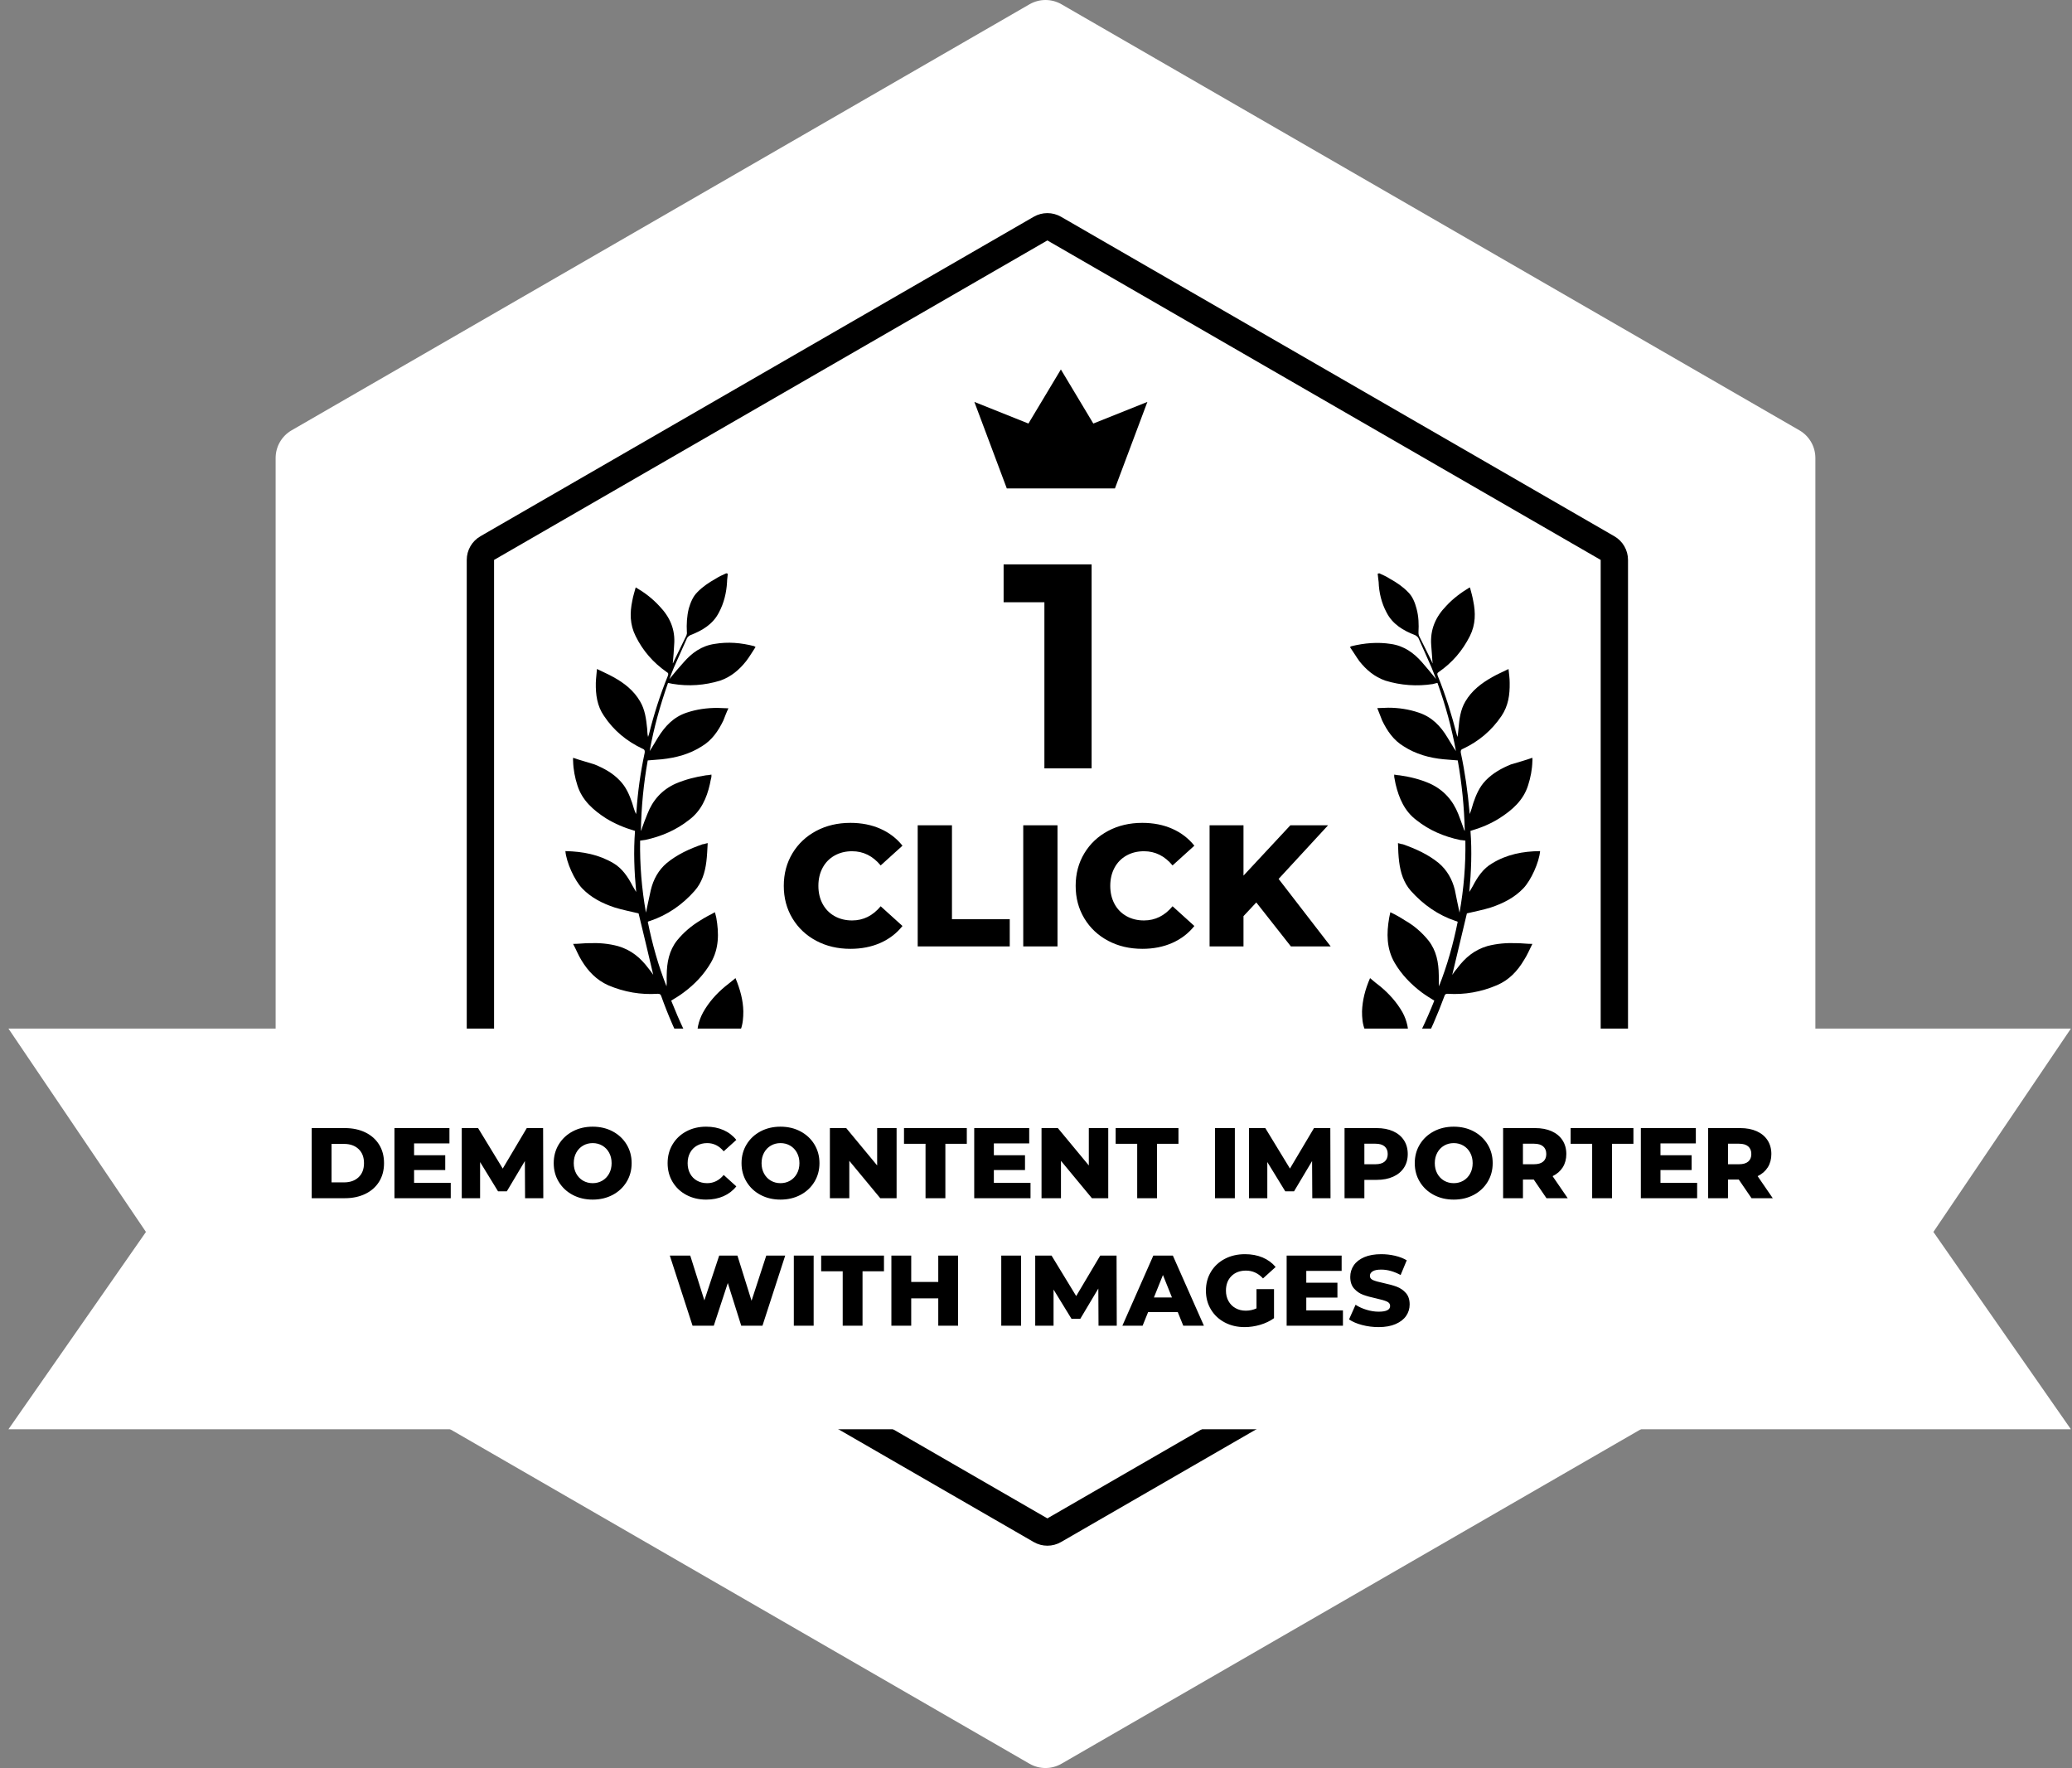 <svg xmlns="http://www.w3.org/2000/svg" xmlns:xlink="http://www.w3.org/1999/xlink" width="218" height="186" viewBox="0 0 218 186"><rect x="0" y="0" width="218" height="186" fill="#808080" stroke="none"/><title>1-click-demo</title><g id="Page-1" stroke="none" stroke-width="1" fill="none" fill-rule="evenodd"><g id="Landingpage" transform="translate(-791, -822)"><g id="Stats" transform="translate(420, 822)"><g id="1-click-demo" transform="translate(371, 0)"><path d="M108.319.45C109.359-.15 110.641-.15 111.681.45L189.319 45.27C190.359 45.87 191 46.98 191 48.18V137.82C191 139.02 190.359 140.13 189.319 140.73l-77.639 44.82C110.641 186.15 109.359 186.15 108.319 185.55L30.681 140.73C29.641 140.13 29 139.02 29 137.82V48.18C29 46.98 29.641 45.87 30.681 45.27z" id="Path" fill="#fff" fill-rule="nonzero"/><path d="M110.197 25.294 51.982 58.905V126.126l58.215 33.611 58.215-33.611V58.905L110.197 25.294zM111.634 22.805l58.215 33.611C170.739 56.929 171.287 57.878 171.287 58.905V126.126C171.287 127.153 170.739 128.102 169.85 128.615L111.634 162.226C110.745 162.739 109.649 162.739 108.76 162.226L50.545 128.615C49.655 128.102 49.108 127.153 49.108 126.126V58.905c0-1.027.548-1.976 1.437-2.489L108.76 22.805c.889-.513 1.985-.513 2.874.0z" id="Polygon-Copy" fill="#000"/><g id="Page-1" transform="translate(59.486, 60.312)" fill="#000"><path d="M16.167 4.097c-.636 1.266-1.772 1.93-3.024 2.412C12.999 6.586 12.854 6.707 12.795 6.827 12.34 7.837 11.87 8.899 11.421 9.904 11.254 10.305 11.11 10.667 10.944 11.128 11.48 10.469 11.95 9.904 12.449 9.358 13.309 8.375 14.316 7.632 15.697 7.429c1.418-.241 2.794-.121 4.19.241C19.909 7.717 19.946 7.717 20.01 7.753 19.678 8.255 19.373 8.779 19.019 9.239 18.303 10.143 17.441 10.886 16.29 11.29 14.642 11.792 12.962 11.912 11.276 11.63 11.11 11.592 10.966 11.572 10.799 11.531 9.959 13.921 9.301 16.27 8.867 18.702 9.178 18.241 9.462 17.719 9.751 17.258c.744-1.188 1.626-2.135 3.002-2.595 1.07-.36 2.136-.502 3.248-.502.37.0.718.043 1.151.043C16.927 14.663 16.784 15.088 16.618 15.491 16.082 16.594 15.423 17.557 14.358 18.2 13.084 19.021 11.646 19.403 10.147 19.566 9.67 19.607 9.156 19.644 8.664 19.685 8.23 22.118 7.985 24.588 7.946 27.099 8.011 27.02 8.027 26.899 8.07 26.779 8.23 26.314 8.418 25.832 8.622 25.33 9.178 23.886 10.141 22.777 11.624 22.118c1.006-.425 2.077-.702 3.164-.864.186.0.369-.042.577-.078V21.417C15.301 21.636 15.263 21.914 15.198 22.196 14.872 23.645 14.274 25.011 12.999 25.953c-1.354 1.067-2.895 1.726-4.582 2.093C8.23 28.082 8.07 28.082 7.862 28.124 7.825 30.676 8.027 33.187 8.477 35.698 8.664 34.877 8.803 34.092 8.99 33.308 9.258 32.199 9.793 31.216 10.677 30.473 11.784 29.567 13.058 28.987 14.439 28.505c.144.0.289-.078.534-.121C14.931 29.108 14.909 29.729 14.83 30.352 14.685 31.498 14.358 32.544 13.598 33.407c-1.273 1.445-2.858 2.554-4.725 3.177C8.808 36.583 8.749 36.625 8.67 36.661 9.136 38.989 9.771 41.26 10.639 43.451 10.683 43.049 10.639 42.667 10.661 42.264 10.677 40.94 10.907 39.696 11.747 38.628 12.449 37.765 13.288 37.064 14.193 36.52 14.685 36.2 15.198 35.939 15.734 35.657 15.798 35.876 15.835 36.081 15.878 36.238 16.167 37.885 16.167 39.491 15.301 40.977 14.583 42.207 13.615 43.231 12.449 44.095 12.036 44.414 11.587 44.676 11.132 44.957 11.972 47.067 12.919 49.117 14.069 51.084 14.091 50.964 14.069 50.885 14.069 50.802 14.005 50.242 13.926 49.655 13.882 49.117 13.78 48.091 13.99 47.108 14.482 46.203c.595-1.067 1.396-1.967 2.344-2.752C17.174 43.17 17.527 42.907 17.896 42.588 18.388 43.776 18.699 44.9 18.721 46.082 18.721 46.747 18.677 47.407 18.432 48.05 17.725 49.776 16.66 51.304 15.178 52.57 15.017 52.669 15.033 52.753 15.119 52.915c.963 1.57 2.013 3.055 3.147 4.52.0.0-.188.403-1.585-.461C16.371 56.488 16.045 56.049 15.734 55.547 15.076 54.557 14.46 53.574 13.867 52.57c-.145-.241-.269-.319-.558-.241C11.522 52.712 9.692 52.712 7.904 52.251 6.609 51.927 5.602 51.147 4.742 50.201 4.366 49.776 4.04 49.258 3.692 48.835 3.65 48.756 3.65 48.714 3.606 48.636 3.65 48.593 3.687 48.557 3.729 48.557 5.169 48.097 6.626 47.857 8.151 47.976 9.67 48.055 10.885 48.761 11.935 49.787 12.18 50.022 12.384 50.242 12.673 50.44 12.651 50.363 12.609 50.278 12.571 50.201c-.947-1.827-1.787-3.757-2.488-5.724C10.018 44.279 9.917 44.236 9.713 44.236 7.926 44.356 6.197 44.054 4.532 43.352 3.259 42.787 2.376 41.845 1.696 40.72 1.37 40.198 1.145 39.611.812 38.989 1.407 38.989 1.943 38.911 2.477 38.911 3.527 38.869 4.554 38.952 5.56 39.23 6.935 39.633 7.904 40.454 8.723 41.542 8.911 41.762 9.077 42.002 9.243 42.243 8.744 40.077 8.215 37.927 7.701 35.777 6.876 35.579 6.015 35.416 5.175 35.154 3.901 34.731 2.707 34.13 1.766 33.146.941 32.283.101 30.394-621724894e-22 29.227H.042C1.83 29.27 3.538 29.589 5.079 30.514 5.994 31.059 6.587 31.958 7.081 32.905 7.203 33.104 7.305 33.308 7.449 33.527 7.246 31.378 7.16 29.248 7.326 27.099 6.219 26.779 5.212 26.356 4.265 25.775 2.932 24.912 1.761 23.886 1.267 22.317 1 21.496.834 20.632.812 19.77.792 19.69.812 19.607.812 19.408 1.615 19.69 2.333 19.869 3.072 20.11 4.057 20.513 4.982 21.015 5.72 21.798 6.385 22.479 6.733 23.301 7.022 24.147c.122.403.225.785.411 1.188C7.455 25.215 7.455 25.173 7.477 25.053c.138-2.072.427-4.122.862-6.152C8.375 18.702 8.353 18.54 8.129 18.461 6.464 17.676 5.088 16.553 4.061 15.003c-.722-1.041-.882-2.228-.86-3.473C3.216 11.049 3.28 10.625 3.322 10.066 3.96 10.384 4.532 10.625 5.068 10.928c1.129.623 2.135 1.408 2.794 2.554C8.375 14.344 8.499 15.327 8.6 16.312 8.622 16.63 8.622 16.934 8.701 17.217 8.723 17.138 8.744 17.055 8.782 16.976 9.296 14.888 9.954 12.816 10.773 10.807 10.852 10.609 10.852 10.489 10.65 10.384 9.243 9.401 8.151 8.156 7.39 6.608c-.615-1.224-.615-2.47-.348-3.735C7.123 2.412 7.267 1.967 7.39 1.507L7.412 1.487C8.338 2.03 9.156 2.653 9.88 3.438 10.987 4.583 11.587 5.906 11.442 7.555 11.421 8.156 11.357 8.779 11.298 9.479 11.362 9.401 11.377 9.358 11.399 9.281 11.848 8.375 12.281 7.47 12.738 6.529c.042-.121.063-.241.042-.36-.042-.822.0-1.649.203-2.47.182-.607.429-1.251.899-1.71C14.439 1.408 15.113.963 15.793.581 16.163.34 16.531.178 16.922-781597009e-22 16.986-781597009e-22 17.023.042 17.088.042 17.073.34 17.008.623 17.008.927 16.949 2.03 16.681 3.134 16.167 4.097z" id="Fill-1"/><path d="M86.385 4.097C87.02 5.362 88.156 6.026 89.408 6.509 89.552 6.586 89.697 6.707 89.756 6.827 90.226 7.852 90.681 8.914 91.131 9.918 91.298 10.305 91.42 10.667 91.607 11.128 91.072 10.469 90.602 9.904 90.125 9.358 89.263 8.375 88.236 7.632 86.86 7.434 85.464 7.214 84.061 7.335 82.685 7.675 82.643 7.717 82.626 7.717 82.541 7.753 82.895 8.255 83.199 8.779 83.532 9.239 84.249 10.143 85.11 10.886 86.261 11.29 87.904 11.792 89.589 11.912 91.276 11.65 91.442 11.592 91.585 11.572 91.753 11.531 92.613 13.921 93.25 16.27 93.699 18.702 93.373 18.241 93.084 17.719 92.795 17.258 92.079 16.071 91.174 15.124 89.799 14.663 88.749 14.303 87.657 14.141 86.571 14.141 86.223 14.141 85.854 14.182 85.42 14.182 85.624 14.663 85.768 15.088 85.934 15.491 86.47 16.594 87.129 17.557 88.193 18.2 89.467 19.021 90.906 19.424 92.405 19.566 92.881 19.607 93.395 19.644 93.887 19.685 94.321 22.118 94.567 24.588 94.626 27.099 94.546 27.02 94.524 26.899 94.482 26.779 94.321 26.314 94.134 25.832 93.946 25.33 93.373 23.886 92.405 22.783 90.95 22.118 89.943 21.674 88.873 21.411 87.781 21.255 87.593 21.255 87.412 21.213 87.203 21.177V21.417C87.25 21.636 87.289 21.914 87.353 22.196 87.701 23.641 88.278 25.027 89.552 25.974 90.891 27.041 92.447 27.7 94.154 28.061 94.321 28.082 94.482 28.082 94.69 28.124 94.732 30.676 94.524 33.187 94.075 35.698 93.887 34.877 93.749 34.092 93.582 33.308 93.309 32.199 92.758 31.216 91.874 30.473 90.762 29.567 89.467 28.987 88.112 28.505c-.144.0-.289-.078-.514-.121C87.62 29.108 87.642 29.729 87.722 30.352 87.867 31.498 88.193 32.544 88.953 33.407 90.248 34.852 91.811 35.961 93.679 36.583 93.743 36.583 93.802 36.625 93.882 36.661 93.416 38.989 92.78 41.26 91.913 43.451 91.869 43.049 91.913 42.667 91.891 42.264 91.874 40.94 91.644 39.696 90.804 38.628 90.103 37.765 89.285 37.059 88.337 36.52 87.845 36.2 87.353 35.918 86.796 35.657 86.737 35.876 86.716 36.081 86.674 36.238c-.289 1.647-.289 3.253.577 4.745C87.968 42.207 88.953 43.231 90.103 44.095 90.537 44.414 90.965 44.676 91.42 44.957 90.58 47.067 89.611 49.117 88.46 51.063 88.46 50.942 88.46 50.865 88.482 50.78 88.547 50.237 88.626 49.635 88.685 49.09 88.766 48.066 88.562 47.081 88.07 46.178 87.475 45.136 86.674 44.236 85.726 43.451 85.378 43.19 85.03 42.907 84.661 42.588 84.147 43.771 83.858 44.916 83.816 46.082 83.816 46.747 83.858 47.407 84.125 48.05 84.827 49.776 85.891 51.304 87.374 52.57 87.54 52.69 87.519 52.769 87.438 52.931 86.47 54.479 85.42 55.965 84.291 57.435 84.291 57.435 84.495 57.838 85.876 56.974 86.202 56.514 86.534 56.069 86.839 55.567 87.475 54.584 88.112 53.601 88.707 52.596 88.83 52.329 88.953 52.251 89.243 52.329c1.809.403 3.639.403 5.426-.078C95.942 51.927 96.97 51.147 97.81 50.201 98.185 49.776 98.511 49.258 98.859 48.835 98.881 48.756 98.924 48.714 98.961 48.636 98.902 48.593 98.859 48.552 98.837 48.552 97.404 48.091 95.922 47.852 94.423 47.971 92.924 48.05 91.709 48.756 90.639 49.781 90.392 50.022 90.167 50.242 89.878 50.44 89.9 50.363 89.943 50.278 89.981 50.201 90.928 48.354 91.768 46.423 92.486 44.477 92.55 44.279 92.629 44.236 92.834 44.236 94.62 44.356 96.366 44.037 98.014 43.332 99.288 42.787 100.17 41.845 100.85 40.7 101.181 40.198 101.428 39.611 101.739 38.989 101.144 38.989 100.609 38.911 100.074 38.911 99.047 38.869 98.019 38.952 97.012 39.214 95.637 39.617 94.668 40.438 93.85 41.526 93.641 41.762 93.475 42.002 93.309 42.243 93.823 40.093 94.337 37.923 94.85 35.777 95.675 35.579 96.557 35.416 97.377 35.154 98.651 34.731 99.844 34.13 100.786 33.146 101.61 32.283 102.45 30.394 102.552 29.227H102.509C100.754 29.248 99.047 29.567 97.506 30.514 96.557 31.059 95.964 31.958 95.471 32.905 95.349 33.104 95.246 33.308 95.102 33.527 95.305 31.378 95.391 29.248 95.226 27.099 96.333 26.779 97.345 26.356 98.265 25.775 99.62 24.912 100.791 23.886 101.284 22.317 101.551 21.496 101.717 20.632 101.739 19.77 101.76 19.69 101.739 19.607 101.739 19.408 100.957 19.685 100.198 19.89 99.474 20.11 98.491 20.513 97.585 21.015 96.826 21.794 96.167 22.479 95.819 23.301 95.53 24.147 95.408 24.545 95.305 24.948 95.139 25.33 95.139 25.209 95.119 25.168 95.119 25.047 94.937 22.981 94.648 20.931 94.213 18.9 94.176 18.702 94.198 18.54 94.443 18.461 96.108 17.676 97.463 16.531 98.491 15.009 99.207 13.941 99.373 12.78 99.351 11.515 99.351 11.054 99.288 10.609 99.229 10.071c-.617.313-1.21.554-1.724.857C96.355 11.572 95.349 12.357 94.69 13.482 94.176 14.344 94.053 15.327 93.968 16.312 93.93 16.614 93.93 16.934 93.845 17.217 93.823 17.133 93.808 17.055 93.786 16.976 93.25 14.904 92.613 12.816 91.79 10.807 91.709 10.609 91.709 10.489 91.891 10.384 93.309 9.401 94.38 8.156 95.161 6.608c.615-1.224.615-2.47.348-3.735C95.428 2.412 95.305 1.989 95.182 1.528L95.139 1.487C94.235 2.03 93.395 2.653 92.672 3.438 91.565 4.577 90.97 5.906 91.094 7.555 91.136 8.134 91.195 8.779 91.239 9.484 91.195 9.407 91.174 9.364 91.158 9.286 90.703 8.375 90.248 7.47 89.799 6.55 89.756 6.43 89.756 6.309 89.756 6.189 89.799 5.368 89.777 4.541 89.552 3.719 89.386 3.092 89.14 2.448 88.67 1.989 88.112 1.408 87.455.963 86.759.581 86.389.34 86.02.178 85.63-781597009e-22 85.565-781597009e-22 85.528.042 85.464.042 85.479.34 85.543.623 85.565.927 85.602 2.03 85.871 3.134 86.385 4.097z" id="Fill-2"/></g><polygon id="Rectangle-75" fill="#fff" points="0.888 108.209 15.355 129.603 0.888 150.364 217.885 150.364 203.418 129.603 217.885 108.209"/><path d="M32.796 118.677h3.488C37.092 118.677 37.809 118.828 38.434 119.13 39.059 119.432 39.544 119.861 39.888 120.416 40.233 120.971 40.405 121.621 40.405 122.365c0 .745-.172 1.395-.516 1.95C39.544 124.87 39.059 125.299 38.434 125.601 37.809 125.903 37.092 126.054 36.284 126.054H32.796v-7.377zm3.404 5.712C36.832 124.389 37.34 124.21 37.723 123.851 38.106 123.493 38.297 122.998 38.297 122.365 38.297 121.733 38.106 121.238 37.723 120.879 37.34 120.521 36.832 120.342 36.2 120.342H34.882v4.047h1.317zM47.424 124.441V126.054H41.501v-7.377H47.287v1.612H43.567v1.244h3.278v1.56H43.567V124.441H47.424zM55.244 126.054 55.223 122.144l-1.897 3.183H52.398l-1.886-3.077v3.805H48.583v-7.377h1.718l2.593 4.258 2.529-4.258h1.718L57.162 126.054H55.244zM62.357 126.201C61.578 126.201 60.877 126.036 60.255 125.706 59.633 125.376 59.145 124.919 58.79 124.336 58.435 123.753 58.258 123.096 58.258 122.365 58.258 121.635 58.435 120.978 58.79 120.394 59.145 119.811 59.633 119.355 60.255 119.024 60.877 118.694 61.578 118.529 62.357 118.529 63.137 118.529 63.838 118.694 64.46 119.024 65.082 119.355 65.57 119.811 65.925 120.394 66.28 120.978 66.457 121.635 66.457 122.365 66.457 123.096 66.28 123.753 65.925 124.336 65.57 124.919 65.082 125.376 64.46 125.706 63.838 126.036 63.137 126.201 62.357 126.201zm0-1.728C62.73 124.473 63.067 124.385 63.369 124.21 63.671 124.034 63.91 123.786 64.086 123.467S64.349 122.78 64.349 122.365C64.349 121.951 64.262 121.584 64.086 121.264S63.671 120.697 63.369 120.521C63.067 120.345 62.73 120.257 62.357 120.257 61.985 120.257 61.648 120.345 61.346 120.521 61.044 120.697 60.805 120.944 60.629 121.264 60.453 121.584 60.366 121.951 60.366 122.365 60.366 122.78 60.453 123.147 60.629 123.467 60.805 123.786 61.044 124.034 61.346 124.21 61.648 124.385 61.985 124.473 62.357 124.473zM74.298 126.201C73.525 126.201 72.831 126.038 72.217 125.711 71.602 125.385 71.119 124.93 70.768 124.347 70.416 123.763 70.241 123.103 70.241 122.365 70.241 121.628 70.416 120.967 70.768 120.384 71.119 119.801 71.602 119.346 72.217 119.019 72.831 118.692 73.525 118.529 74.298 118.529 74.973 118.529 75.58 118.649 76.121 118.887 76.662 119.126 77.112 119.471 77.47 119.92L76.142 121.122C75.665 120.546 75.085 120.257 74.403 120.257 74.003 120.257 73.646 120.345 73.334 120.521 73.021 120.697 72.779 120.944 72.607 121.264 72.434 121.584 72.348 121.951 72.348 122.365 72.348 122.78 72.434 123.147 72.607 123.467 72.779 123.786 73.021 124.034 73.334 124.21 73.646 124.385 74.003 124.473 74.403 124.473 75.085 124.473 75.665 124.185 76.142 123.609L77.47 124.81C77.112 125.26 76.662 125.604 76.121 125.843 75.58 126.082 74.973 126.201 74.298 126.201zm7.82.0C81.338 126.201 80.637 126.036 80.015 125.706 79.394 125.376 78.905 124.919 78.551 124.336 78.196 123.753 78.018 123.096 78.018 122.365 78.018 121.635 78.196 120.978 78.551 120.394 78.905 119.811 79.394 119.355 80.015 119.024 80.637 118.694 81.338 118.529 82.118 118.529 82.898 118.529 83.599 118.694 84.22 119.024 84.842 119.355 85.331 119.811 85.685 120.394 86.04 120.978 86.218 121.635 86.218 122.365 86.218 123.096 86.04 123.753 85.685 124.336 85.331 124.919 84.842 125.376 84.22 125.706S82.898 126.201 82.118 126.201zm0-1.728C82.49 124.473 82.828 124.385 83.13 124.21 83.432 124.034 83.671 123.786 83.846 123.467 84.022 123.147 84.11 122.78 84.11 122.365 84.11 121.951 84.022 121.584 83.846 121.264 83.671 120.944 83.432 120.697 83.13 120.521 82.828 120.345 82.49 120.257 82.118 120.257 81.746 120.257 81.408 120.345 81.106 120.521 80.804 120.697 80.565 120.944 80.39 121.264 80.214 121.584 80.126 121.951 80.126 122.365 80.126 122.78 80.214 123.147 80.39 123.467 80.565 123.786 80.804 124.034 81.106 124.21 81.408 124.385 81.746 124.473 82.118 124.473zm12.215-5.796v7.377H92.615L89.358 122.123V126.054H87.314v-7.377h1.718L92.288 122.608V118.677H94.333zM97.378 120.331H95.112V118.677h6.608V120.331H99.465V126.054H97.378V120.331zm11.045 4.11V126.054H102.5v-7.377H108.286v1.612H104.566v1.244H107.843v1.56H104.566V124.441H108.423zM116.601 118.677v7.377h-1.718L111.627 122.123V126.054h-2.045v-7.377h1.718L114.557 122.608V118.677H116.601zM119.647 120.331H117.381V118.677H123.989V120.331h-2.255V126.054h-2.087V120.331zM127.836 118.677H129.922v7.377H127.836v-7.377zm10.233 7.377L138.048 122.144l-1.897 3.183H135.224L133.337 122.249v3.805H131.408v-7.377H133.126L135.719 122.934 138.248 118.677H139.966L139.987 126.054H138.069zM144.835 118.677C145.503 118.677 146.082 118.787 146.574 119.009 147.066 119.23 147.445 119.546 147.712 119.957 147.979 120.368 148.113 120.851 148.113 121.406 148.113 121.961 147.979 122.443 147.712 122.85 147.445 123.258 147.066 123.572 146.574 123.793 146.082 124.015 145.503 124.125 144.835 124.125H143.549v1.929H141.463v-7.377h3.372zM144.709 122.481C145.137 122.481 145.46 122.388 145.678 122.202 145.896 122.016 146.005 121.751 146.005 121.406 146.005 121.062 145.896 120.795 145.678 120.605 145.46 120.416 145.137 120.321 144.709 120.321H143.549V122.481H144.709zM152.95 126.201C152.17 126.201 151.469 126.036 150.848 125.706 150.226 125.376 149.737 124.919 149.383 124.336 149.028 123.753 148.85 123.096 148.85 122.365 148.85 121.635 149.028 120.978 149.383 120.394 149.737 119.811 150.226 119.355 150.848 119.024 151.469 118.694 152.17 118.529 152.95 118.529 153.73 118.529 154.431 118.694 155.053 119.024 155.674 119.355 156.163 119.811 156.517 120.394 156.872 120.978 157.05 121.635 157.05 122.365 157.05 123.096 156.872 123.753 156.517 124.336 156.163 124.919 155.674 125.376 155.053 125.706 154.431 126.036 153.73 126.201 152.95 126.201zm0-1.728C153.322 124.473 153.66 124.385 153.962 124.21 154.264 124.034 154.503 123.786 154.678 123.467 154.854 123.147 154.942 122.78 154.942 122.365 154.942 121.951 154.854 121.584 154.678 121.264 154.503 120.944 154.264 120.697 153.962 120.521 153.66 120.345 153.322 120.257 152.95 120.257 152.578 120.257 152.24 120.345 151.938 120.521 151.636 120.697 151.397 120.944 151.222 121.264 151.046 121.584 150.958 121.951 150.958 122.365 150.958 122.78 151.046 123.147 151.222 123.467 151.397 123.786 151.636 124.034 151.938 124.21 152.24 124.385 152.578 124.473 152.95 124.473zM161.371 124.094h-1.138v1.96H158.146v-7.377H161.518C162.186 118.677 162.765 118.787 163.257 119.009 163.749 119.23 164.128 119.546 164.395 119.957 164.662 120.368 164.796 120.851 164.796 121.406 164.796 121.94 164.671 122.406 164.422 122.803 164.172 123.2 163.816 123.51 163.352 123.735L164.943 126.054h-2.234L161.371 124.094zM162.688 121.406C162.688 121.062 162.579 120.795 162.361 120.605 162.143 120.416 161.82 120.321 161.392 120.321H160.232V122.481H161.392C161.82 122.481 162.143 122.388 162.361 122.202 162.579 122.016 162.688 121.751 162.688 121.406zM167.515 120.331H165.249V118.677H171.857V120.331H169.602V126.054H167.515V120.331zm11.045 4.11V126.054H172.637v-7.377H178.423v1.612H174.702v1.244H177.98v1.56H174.702V124.441H178.56zM182.944 124.094h-1.138v1.96H179.719v-7.377h3.372C183.759 118.677 184.338 118.787 184.83 119.009 185.322 119.23 185.701 119.546 185.968 119.957 186.235 120.368 186.369 120.851 186.369 121.406 186.369 121.94 186.244 122.406 185.995 122.803S185.389 123.51 184.925 123.735L186.517 126.054h-2.234L182.944 124.094zm1.317-2.687C184.261 121.062 184.152 120.795 183.934 120.605 183.717 120.416 183.393 120.321 182.965 120.321H181.806V122.481H182.965C183.393 122.481 183.717 122.388 183.934 122.202 184.152 122.016 184.261 121.751 184.261 121.406zM82.613 132.09 80.221 139.467H77.987L76.574 134.977 75.099 139.467H72.865L70.472 132.09h2.15L74.108 136.801 75.668 132.09h1.918L79.072 136.843 80.621 132.09H82.613zm.906.0h2.087V139.467H83.52V132.09zM88.663 133.744H86.397V132.09H93.005V133.744H90.749v5.723H88.663v-5.723zM100.803 132.09V139.467H98.717V136.59H95.871V139.467H93.785V132.09h2.087v2.772H98.717V132.09h2.087zm4.542.0h2.087V139.467h-2.087V132.09zM115.579 139.467 115.558 135.557 113.661 138.74h-.927L110.847 135.663V139.467h-1.929V132.09h1.718L113.229 136.348 115.758 132.09H117.476L117.497 139.467h-1.918zM123.915 138.034H120.796L120.216 139.467h-2.129L121.344 132.09H123.399L126.666 139.467h-2.171L123.915 138.034zM123.304 136.495 122.356 134.134 121.407 136.495H123.304zM132.199 135.62h1.844v3.056C133.622 138.979 133.137 139.211 132.589 139.372 132.041 139.534 131.493 139.615 130.945 139.615 130.172 139.615 129.476 139.451 128.858 139.125 128.24 138.798 127.755 138.343 127.404 137.76 127.052 137.177 126.877 136.516 126.877 135.778S127.052 134.38 127.404 133.797C127.755 133.214 128.243 132.759 128.869 132.432 129.494 132.106 130.2 131.942 130.987 131.942 131.675 131.942 132.294 132.058 132.842 132.29 133.39 132.522 133.846 132.856 134.212 133.291L132.884 134.493C132.385 133.945 131.788 133.671 131.092 133.671 130.46 133.671 129.951 133.862 129.564 134.245 129.178 134.628 128.985 135.139 128.985 135.778 128.985 136.186 129.072 136.55 129.248 136.869 129.424 137.189 129.67 137.438 129.986 137.617 130.302 137.797 130.664 137.886 131.071 137.886 131.472 137.886 131.848 137.805 132.199 137.644v-2.023zm9.095 2.234V139.467H135.371V132.09H141.157V133.702H137.437v1.244H140.714V136.506H137.437V137.855h3.857zM145.046 139.615C144.449 139.615 143.869 139.541 143.307 139.393 142.745 139.246 142.288 139.049 141.937 138.803L142.622 137.264C142.952 137.482 143.335 137.658 143.771 137.791 144.206 137.925 144.635 137.992 145.056 137.992 145.857 137.992 146.258 137.791 146.258 137.391 146.258 137.18 146.144 137.024 145.915 136.922S145.32 136.713 144.814 136.6C144.259 136.481 143.795 136.353 143.423 136.216 143.05 136.079 142.731 135.859 142.464 135.557 142.197 135.255 142.063 134.848 142.063 134.335 142.063 133.885 142.186 133.479 142.432 133.117 142.678 132.756 143.045 132.469 143.534 132.258 144.022 132.048 144.621 131.942 145.33 131.942 145.815 131.942 146.293 131.997 146.764 132.106 147.234 132.215 147.649 132.374 148.007 132.585L147.364 134.134C146.662 133.755 145.98 133.565 145.32 133.565 144.905 133.565 144.603 133.627 144.414 133.75 144.224 133.873 144.129 134.032 144.129 134.229 144.129 134.426 144.241 134.573 144.466 134.672 144.691 134.77 145.053 134.872 145.552 134.977 146.114 135.097 146.579 135.225 146.948 135.362 147.317 135.499 147.637 135.717 147.907 136.016 148.178 136.314 148.313 136.72 148.313 137.233 148.313 137.675 148.19 138.076 147.944 138.434 147.698 138.793 147.329 139.079 146.837 139.293 146.346 139.507 145.748 139.615 145.046 139.615z" id="demo-content-importe" fill="#000"/><polygon id="1" fill="#000" points="114.851 59.373 114.851 80.834 109.884 80.834 109.884 63.358 105.592 63.358 105.592 59.373"/><path d="M89.472 99.819C88.137 99.819 86.939 99.537 85.877 98.972 84.815 98.408 83.981 97.622 83.374 96.615 82.767 95.608 82.464 94.467 82.464 93.193 82.464 91.918 82.767 90.778 83.374 89.77 83.981 88.763 84.815 87.977 85.877 87.413 86.939 86.849 88.137 86.567 89.472 86.567 90.637 86.567 91.687 86.773 92.622 87.186 93.556 87.598 94.333 88.193 94.952 88.969L92.658 91.045C91.833 90.05 90.831 89.552 89.654 89.552 88.963 89.552 88.347 89.704 87.807 90.007 87.267 90.31 86.848 90.738 86.551 91.29 86.253 91.843 86.105 92.477 86.105 93.193 86.105 93.909 86.253 94.543 86.551 95.095 86.848 95.647 87.267 96.075 87.807 96.378 88.347 96.682 88.963 96.833 89.654 96.833 90.831 96.833 91.833 96.336 92.658 95.341l2.294 2.075C94.333 98.193 93.556 98.787 92.622 99.2 91.687 99.613 90.637 99.819 89.472 99.819zM96.553 86.821H100.158V96.706H106.238v2.858H96.553V86.821zm11.104.0H111.262v12.743H107.658V86.821zm12.524 12.997c-1.335.0-2.533-.282-3.595-.846C115.525 98.408 114.69 97.622 114.084 96.615 113.477 95.608 113.173 94.467 113.173 93.193 113.173 91.918 113.477 90.778 114.084 89.77 114.69 88.763 115.525 87.977 116.587 87.413 117.648 86.849 118.847 86.567 120.182 86.567c1.165.0 2.215.206 3.149.619C124.265 87.598 125.042 88.193 125.661 88.969L123.367 91.045C122.542 90.05 121.541 89.552 120.364 89.552 119.672 89.552 119.056 89.704 118.516 90.007 117.976 90.31 117.557 90.738 117.26 91.29 116.963 91.843 116.814 92.477 116.814 93.193 116.814 93.909 116.963 94.543 117.26 95.095 117.557 95.647 117.976 96.075 118.516 96.378 119.056 96.682 119.672 96.833 120.364 96.833c1.177.0 2.178-.498 3.004-1.493L125.661 97.416C125.042 98.193 124.265 98.787 123.331 99.2 122.397 99.613 121.347 99.819 120.182 99.819zM132.178 94.94 130.831 96.378V99.564h-3.568V86.821h3.568v5.297L135.764 86.821H139.732L134.526 92.465 140.005 99.564h-4.187L132.178 94.94z" id="click" fill="#000"/><polygon id="Fill-1" fill="#000" points="115.03 44.557 111.617 38.868 108.204 44.557 102.515 42.281 105.928 51.383 111.617 51.383 117.305 51.383 120.719 42.281"/></g></g></g></g></svg>